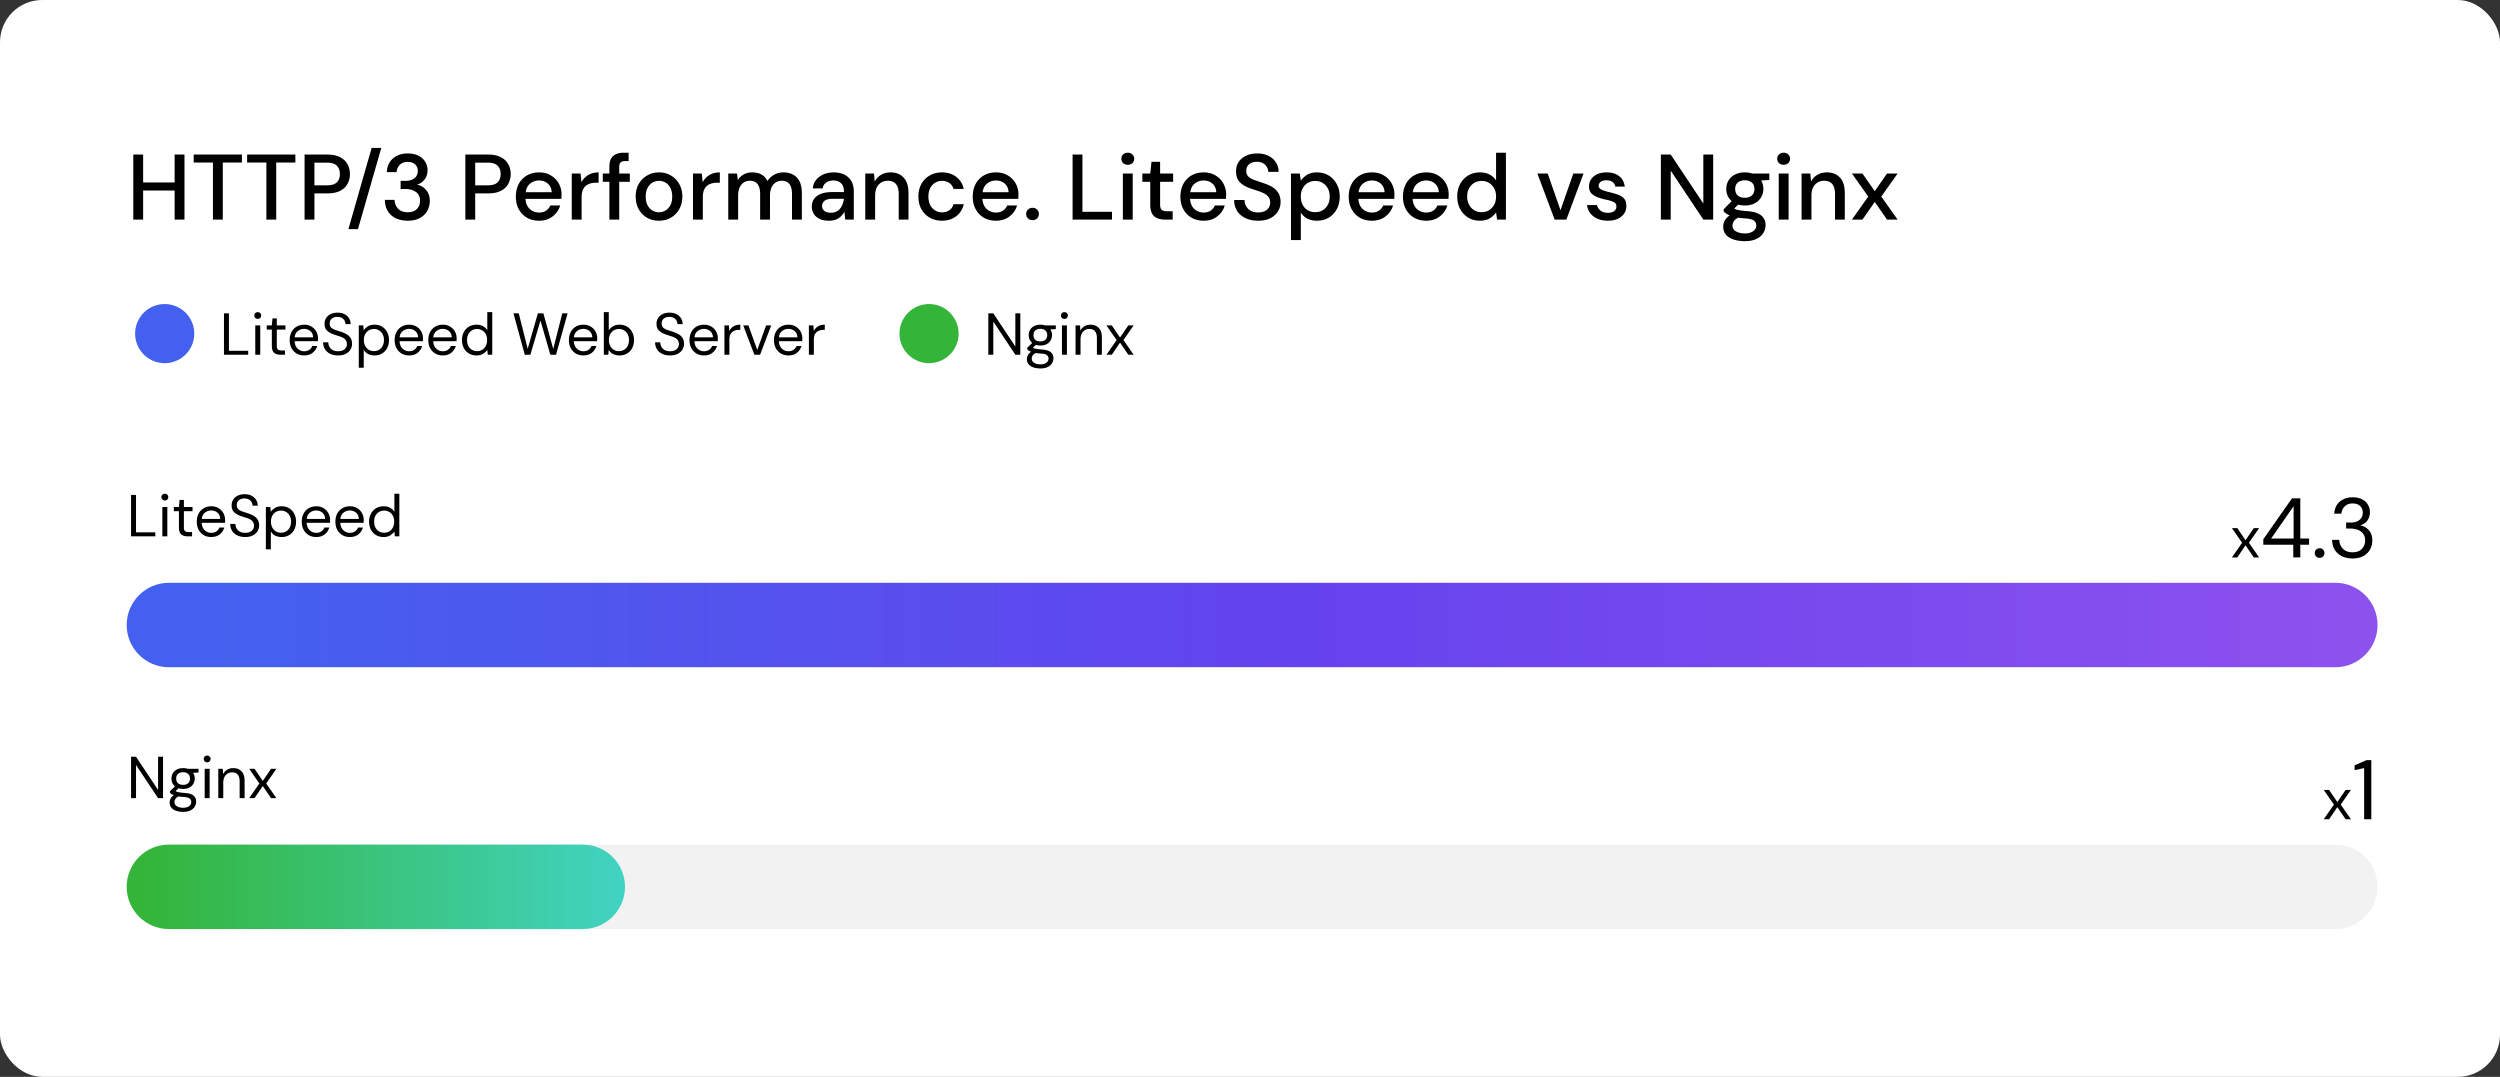 <svg width="592" height="255" viewBox="0 0 592 255" fill="none" xmlns="http://www.w3.org/2000/svg"><rect x="0" y="0" width="592" height="255" fill="#333333" stroke="none"/><rect width="592" height="255" rx="10" class="pinkdot.design" fill="#fff"/><path d="M31.036 127v-9.8h1.176v8.862h4.564V127zm8-8.484a.83.83 0 0 1-.589-.224.83.83 0 0 1-.224-.588q0-.336.224-.56a.83.83 0 0 1 .588-.224q.337 0 .575.224a.74.74 0 0 1 .237.56.8.8 0 0 1-.238.588.8.8 0 0 1-.574.224M38.447 127v-6.944h1.176V127zm5.968 0q-.952 0-1.498-.462t-.546-1.666v-3.822h-1.204v-.994h1.204l.154-1.666h1.022v1.666h2.044v.994h-2.044v3.822q0 .658.266.896.266.224.938.224h.728V127zm5.6.168q-.993 0-1.763-.448a3.34 3.34 0 0 1-1.218-1.274q-.434-.812-.434-1.918 0-1.092.434-1.904.434-.826 1.204-1.274.783-.462 1.806-.462 1.008 0 1.736.462.741.448 1.134 1.19a3.37 3.37 0 0 1 .378 1.904v.35h-5.53q.043.798.364 1.33.337.518.826.784.503.266 1.064.266.727 0 1.218-.336a1.9 1.9 0 0 0 .714-.91h1.162a3.15 3.15 0 0 1-1.078 1.61q-.785.63-2.016.63m0-6.286q-.84 0-1.497.518-.645.504-.742 1.484h4.368q-.042-.937-.644-1.47t-1.484-.532m8.041 6.286q-1.078 0-1.876-.392a2.93 2.93 0 0 1-1.232-1.092q-.434-.7-.434-1.624h1.232q.001.574.266 1.064.266.476.77.77.519.28 1.274.28.994 0 1.54-.476t.546-1.19q0-.588-.252-.938a1.84 1.84 0 0 0-.686-.588 5.4 5.4 0 0 0-.98-.392 33 33 0 0 1-1.148-.378q-1.134-.391-1.68-.966-.546-.588-.546-1.526-.014-.785.364-1.386a2.5 2.5 0 0 1 1.064-.952q.7-.35 1.652-.35.939 0 1.624.35.7.35 1.078.966.393.616.406 1.4h-1.232q0-.406-.21-.798a1.6 1.6 0 0 0-.644-.658q-.42-.252-1.064-.252-.797-.014-1.316.406-.504.42-.504 1.162 0 .63.35.966.365.336 1.008.56.644.21 1.484.49a7 7 0 0 1 1.26.588q.56.336.868.868.322.532.322 1.358.001.7-.364 1.33-.362.617-1.106 1.008-.727.392-1.834.392m4.902 2.912v-10.024h1.064l.112 1.148q.336-.504.952-.91.63-.406 1.596-.406 1.036 0 1.806.476t1.19 1.302q.434.826.434 1.876t-.434 1.876a3.2 3.2 0 0 1-1.204 1.288q-.77.462-1.806.462-.855 0-1.526-.35a2.43 2.43 0 0 1-1.008-.98v4.242zm3.584-3.934a2.33 2.33 0 0 0 1.232-.322q.533-.336.84-.924.309-.588.308-1.372 0-.784-.308-1.372a2.27 2.27 0 0 0-.84-.91 2.26 2.26 0 0 0-1.232-.336q-.7 0-1.232.336a2.27 2.27 0 0 0-.84.91q-.308.588-.308 1.372t.308 1.372.84.924a2.33 2.33 0 0 0 1.232.322m8.33 1.022q-.994 0-1.765-.448a3.34 3.34 0 0 1-1.218-1.274q-.434-.812-.434-1.918 0-1.092.434-1.904.434-.826 1.204-1.274.785-.462 1.806-.462 1.007 0 1.736.462.743.448 1.134 1.19a3.37 3.37 0 0 1 .378 1.904v.35h-5.53q.043.798.364 1.33.337.518.826.784.504.266 1.064.266.729 0 1.218-.336a1.9 1.9 0 0 0 .714-.91h1.162a3.15 3.15 0 0 1-1.078 1.61q-.784.63-2.016.63m0-6.286q-.84 0-1.499.518-.645.504-.742 1.484H77q-.042-.937-.644-1.47t-1.484-.532m7.97 6.286q-.994 0-1.764-.448a3.34 3.34 0 0 1-1.218-1.274q-.435-.812-.434-1.918 0-1.092.434-1.904.434-.826 1.204-1.274.784-.462 1.806-.462 1.007 0 1.736.462.742.448 1.134 1.19a3.37 3.37 0 0 1 .378 1.904v.35h-5.53q.043.798.364 1.33.337.518.826.784.504.266 1.064.266.728 0 1.218-.336a1.9 1.9 0 0 0 .714-.91h1.162a3.15 3.15 0 0 1-1.078 1.61q-.784.63-2.016.63m0-6.286q-.84 0-1.498.518-.645.504-.742 1.484h4.368q-.042-.937-.644-1.47t-1.484-.532m7.999 6.286q-1.037 0-1.82-.476a3.3 3.3 0 0 1-1.204-1.302q-.42-.826-.42-1.876t.434-1.862q.433-.826 1.204-1.288.77-.476 1.82-.476.853 0 1.512.35.657.35 1.022.98v-4.298h1.176V127H93.5l-.112-1.148q-.336.504-.966.91t-1.582.406m.126-1.022a2.33 2.33 0 0 0 1.232-.322q.546-.336.84-.924.308-.588.308-1.372t-.308-1.372a2.15 2.15 0 0 0-.84-.91 2.26 2.26 0 0 0-1.232-.336q-.686 0-1.232.336a2.27 2.27 0 0 0-.84.91q-.294.588-.294 1.372t.294 1.372q.308.588.84.924.546.322 1.232.322" fill="#000"/><path fill-rule="evenodd" clip-rule="evenodd" d="M30 148c0-5.523 4.477-10 10-10h513c5.523 0 10 4.477 10 10s-4.477 10-10 10H40c-5.523 0-10-4.477-10-10" fill="url(#a)"/><path d="m528.52 132 2.408-3.472-2.408-3.472h1.274l1.946 2.87 1.96-2.87h1.26l-2.408 3.472L534.96 132h-1.26l-1.96-2.87-1.946 2.87zm14.527 0v-3h-7.1v-1.3l6.8-9.7h1.96v9.52h2.08V129h-2.08v3zm-5.24-4.48h5.32v-7.66zm11.489 4.58q-.5 0-.84-.32-.32-.34-.32-.82t.32-.8a1.14 1.14 0 0 1 .84-.34q.48 0 .8.34.34.32.34.8t-.34.82q-.32.32-.8.32m7.786.14q-1.34 0-2.42-.48a4.17 4.17 0 0 1-1.74-1.48q-.64-.98-.68-2.44h1.7q.021 1.2.84 2.08.82.86 2.3.86t2.22-.82q.76-.82.76-1.98 0-.98-.48-1.6-.459-.62-1.26-.92-.78-.3-1.72-.3h-1.04v-1.42h1.04q1.36 0 2.12-.62.78-.62.78-1.74 0-.94-.62-1.54-.6-.62-1.8-.62-1.16 0-1.86.7-.699.68-.78 1.72h-1.7q.06-1.14.6-2.02.56-.88 1.52-1.36.96-.5 2.22-.5 1.36 0 2.26.48.921.48 1.38 1.28.48.8.48 1.76a3.45 3.45 0 0 1-.58 1.94q-.579.86-1.74 1.16a3.7 3.7 0 0 1 2.06 1.18q.82.92.82 2.42 0 1.16-.54 2.14-.519.96-1.56 1.54t-2.58.58" fill="#000"/><path fill-rule="evenodd" clip-rule="evenodd" d="M220 86a7 7 0 1 0 0-14 7 7 0 0 0 0 14" fill="#34B53A"/><path d="M234.036 84v-9.8h1.176l5.222 7.854V74.2h1.176V84h-1.176l-5.222-7.854V84zm12.326-2.184q-.588 0-1.078-.154l-.7.658q.155.112.378.196.238.07.672.14.435.056 1.218.126 1.4.098 2.002.644t.602 1.428q0 .602-.336 1.148-.321.546-1.008.896-.672.35-1.736.35-.937 0-1.666-.252-.728-.238-1.134-.742-.406-.49-.406-1.246 0-.392.21-.854.21-.448.784-.854a3.6 3.6 0 0 1-.532-.266 3.4 3.4 0 0 1-.392-.336v-.322l1.19-1.176q-.826-.7-.826-1.848 0-.686.322-1.246.323-.56.938-.882.616-.336 1.498-.336.603 0 1.092.168h2.562v.882l-1.302.056q.406.588.406 1.358 0 .686-.336 1.246a2.34 2.34 0 0 1-.938.896q-.602.322-1.484.322m0-.966q.743 0 1.176-.378.448-.392.448-1.12 0-.714-.448-1.092-.433-.392-1.176-.392-.756 0-1.204.392-.434.378-.434 1.092 0 .728.434 1.12.448.378 1.204.378m-2.044 4.046q0 .7.588 1.036.588.35 1.47.35.869 0 1.386-.378.532-.378.532-1.008 0-.448-.364-.784-.363-.322-1.344-.378a18 18 0 0 1-1.33-.14q-.573.308-.756.658-.182.364-.182.644m7.739-9.38a.83.83 0 0 1-.588-.224.83.83 0 0 1-.224-.588q0-.335.224-.56a.83.83 0 0 1 .588-.224q.336 0 .574.224.238.225.238.56 0 .35-.238.588a.8.8 0 0 1-.574.224M251.469 84v-6.944h1.176V84zm3.224 0v-6.944h1.064l.07 1.246q.336-.658.966-1.036t1.428-.378q1.231 0 1.96.756.742.742.742 2.296V84h-1.176v-3.934q0-2.17-1.792-2.17-.897 0-1.498.658-.588.644-.588 1.848V84zm7.311 0 2.408-3.472-2.408-3.472h1.274l1.946 2.87 1.96-2.87h1.26l-2.408 3.472L268.444 84h-1.26l-1.96-2.87-1.946 2.87z" fill="#000"/><path fill-rule="evenodd" clip-rule="evenodd" d="M39 86a7 7 0 1 0 0-14 7 7 0 0 0 0 14" fill="#4361EE"/><path d="M53.036 84v-9.8h1.176v8.862h4.564V84zm8-8.484a.83.83 0 0 1-.589-.224.83.83 0 0 1-.224-.588.76.76 0 0 1 .224-.56.83.83 0 0 1 .588-.224q.337 0 .575.224.237.225.237.56a.8.8 0 0 1-.238.588.8.8 0 0 1-.574.224M60.447 84v-6.944h1.176V84zm5.968 0q-.952 0-1.498-.462t-.546-1.666V78.05h-1.204v-.994h1.204l.154-1.666h1.022v1.666h2.044v.994h-2.044v3.822q0 .658.266.896.266.225.938.224h.728V84zm5.6.168q-.993 0-1.763-.448a3.33 3.33 0 0 1-1.218-1.274q-.434-.811-.434-1.918 0-1.092.434-1.904.434-.825 1.204-1.274.783-.462 1.806-.462 1.007 0 1.736.462.741.448 1.134 1.19a3.37 3.37 0 0 1 .378 1.904v.35h-5.53q.043.798.364 1.33.337.518.826.784.503.266 1.064.266.728 0 1.218-.336.489-.336.714-.91h1.162a3.16 3.16 0 0 1-1.078 1.61q-.784.63-2.016.63m0-6.286q-.84 0-1.497.518-.645.504-.742 1.484h4.368q-.042-.937-.644-1.47-.603-.532-1.484-.532m8.041 6.286q-1.077 0-1.876-.392a2.93 2.93 0 0 1-1.232-1.092q-.434-.7-.434-1.624h1.232q.001.574.266 1.064.266.476.77.77.519.28 1.274.28.994 0 1.54-.476t.546-1.19q0-.588-.252-.938a1.84 1.84 0 0 0-.686-.588q-.42-.225-.98-.392a33 33 0 0 1-1.148-.378q-1.134-.391-1.68-.966-.546-.587-.546-1.526-.014-.785.364-1.386.378-.615 1.064-.952.7-.35 1.652-.35.939 0 1.624.35.7.35 1.078.966.393.615.406 1.4h-1.232q0-.406-.21-.798-.21-.405-.644-.658-.42-.252-1.064-.252-.797-.014-1.316.406-.504.42-.504 1.162 0 .63.35.966.365.335 1.008.56.645.21 1.484.49a7 7 0 0 1 1.26.588q.56.336.868.868.322.532.322 1.358.001.7-.364 1.33-.362.616-1.106 1.008-.727.392-1.834.392m4.902 2.912V77.056h1.064l.112 1.148q.336-.505.952-.91.63-.405 1.596-.406 1.036 0 1.806.476t1.19 1.302q.434.826.434 1.876t-.434 1.876a3.2 3.2 0 0 1-1.204 1.288q-.77.462-1.806.462-.855 0-1.526-.35a2.43 2.43 0 0 1-1.008-.98v4.242zm3.584-3.934q.7 0 1.232-.322.533-.336.84-.924.309-.588.308-1.372 0-.784-.308-1.372a2.27 2.27 0 0 0-.84-.91 2.26 2.26 0 0 0-1.232-.336q-.7 0-1.232.336a2.27 2.27 0 0 0-.84.91q-.308.588-.308 1.372t.308 1.372.84.924q.533.322 1.232.322m8.33 1.022q-.994 0-1.765-.448a3.33 3.33 0 0 1-1.218-1.274q-.434-.811-.434-1.918 0-1.092.434-1.904.434-.825 1.204-1.274.784-.462 1.806-.462 1.007 0 1.736.462.743.448 1.134 1.19a3.36 3.36 0 0 1 .378 1.904v.35h-5.53q.043.798.364 1.33.337.518.826.784.504.266 1.064.266.729 0 1.218-.336.49-.336.714-.91h1.162a3.16 3.16 0 0 1-1.078 1.61q-.784.63-2.016.63m0-6.286q-.84 0-1.499.518-.645.504-.742 1.484H99q-.042-.937-.644-1.47t-1.484-.532m7.97 6.286q-.995 0-1.764-.448a3.34 3.34 0 0 1-1.218-1.274q-.434-.811-.434-1.918 0-1.092.434-1.904.434-.825 1.204-1.274.785-.462 1.806-.462 1.008 0 1.736.462.743.448 1.134 1.19a3.37 3.37 0 0 1 .378 1.904v.35h-5.53q.042.798.364 1.33.336.518.826.784a2.25 2.25 0 0 0 1.064.266q.728 0 1.218-.336t.714-.91h1.162a3.16 3.16 0 0 1-1.078 1.61q-.784.63-2.016.63m0-6.286q-.84 0-1.498.518-.644.504-.742 1.484h4.368q-.042-.937-.644-1.47t-1.484-.532m7.999 6.286q-1.037 0-1.82-.476a3.3 3.3 0 0 1-1.204-1.302q-.42-.826-.42-1.876t.434-1.862a3.2 3.2 0 0 1 1.204-1.288q.77-.476 1.82-.476.853 0 1.512.35.657.35 1.022.98V73.92h1.176V84h-1.064l-.112-1.148q-.336.505-.966.91-.63.406-1.582.406m.126-1.022q.7 0 1.232-.322.546-.336.84-.924.308-.588.308-1.372t-.308-1.372a2.14 2.14 0 0 0-.84-.91 2.26 2.26 0 0 0-1.232-.336q-.686 0-1.232.336a2.26 2.26 0 0 0-.84.91q-.294.588-.294 1.372t.294 1.372q.307.588.84.924.546.322 1.232.322m11.306.868-2.688-9.814h1.26l2.114 8.414 2.408-8.414h1.302l2.338 8.414 2.142-8.414h1.26l-2.744 9.8h-1.344l-2.338-8.092L125.589 84zm13.86.154q-.995 0-1.764-.448a3.34 3.34 0 0 1-1.218-1.274q-.434-.811-.434-1.918 0-1.092.434-1.904.434-.825 1.204-1.274.785-.462 1.806-.462 1.008 0 1.736.462.743.448 1.134 1.19a3.37 3.37 0 0 1 .378 1.904v.35h-5.53q.042.798.364 1.33.336.518.826.784a2.25 2.25 0 0 0 1.064.266q.727 0 1.218-.336.49-.336.714-.91h1.162a3.16 3.16 0 0 1-1.078 1.61q-.784.63-2.016.63m0-6.286q-.84 0-1.498.518-.644.504-.742 1.484h4.368q-.042-.937-.644-1.47t-1.484-.532m8.559 6.286q-.855 0-1.526-.35a2.43 2.43 0 0 1-1.008-.98L144.046 84h-1.064V73.92h1.176v4.284q.336-.505.952-.91.63-.405 1.596-.406 1.035 0 1.806.476.77.476 1.19 1.302.434.826.434 1.876t-.434 1.876q-.42.811-1.204 1.288-.771.462-1.806.462m-.126-1.022q.7 0 1.232-.322.531-.336.84-.924t.308-1.372q0-.784-.308-1.372a2.28 2.28 0 0 0-2.072-1.246q-.7 0-1.232.336a2.26 2.26 0 0 0-.84.91q-.309.588-.308 1.372 0 .784.308 1.372t.84.924a2.33 2.33 0 0 0 1.232.322m12.104 1.022q-1.078 0-1.876-.392a2.93 2.93 0 0 1-1.232-1.092q-.435-.7-.434-1.624h1.232q0 .574.266 1.064.266.476.77.77.518.28 1.274.28.994 0 1.54-.476t.546-1.19q0-.588-.252-.938a1.85 1.85 0 0 0-.686-.588q-.42-.225-.98-.392a32 32 0 0 1-1.148-.378q-1.134-.391-1.68-.966-.546-.587-.546-1.526a2.46 2.46 0 0 1 .364-1.386q.378-.615 1.064-.952.7-.35 1.652-.35.937 0 1.624.35a2.6 2.6 0 0 1 1.078.966q.391.615.406 1.4h-1.232q0-.406-.21-.798-.21-.405-.644-.658-.42-.252-1.064-.252-.798-.014-1.316.406-.504.42-.504 1.162 0 .63.35.966.363.335 1.008.56.644.21 1.484.49.699.252 1.26.588.56.336.868.868.322.532.322 1.358 0 .7-.364 1.33-.365.616-1.106 1.008-.729.392-1.834.392m8.023 0q-.993 0-1.764-.448a3.34 3.34 0 0 1-1.218-1.274q-.434-.811-.434-1.918 0-1.092.434-1.904.435-.825 1.204-1.274.785-.462 1.806-.462 1.008 0 1.736.462.743.448 1.134 1.19a3.36 3.36 0 0 1 .378 1.904v.35h-5.53q.042.798.364 1.33.337.518.826.784a2.25 2.25 0 0 0 1.064.266q.729 0 1.218-.336.49-.336.714-.91h1.162a3.15 3.15 0 0 1-1.078 1.61q-.783.63-2.016.63m0-6.286q-.84 0-1.498.518-.643.504-.742 1.484h4.368q-.041-.937-.644-1.47-.602-.532-1.484-.532M171.542 84v-6.944h1.064l.098 1.33q.323-.685.98-1.092.658-.405 1.624-.406v1.232h-.322q-.615 0-1.134.224-.517.21-.826.728-.308.517-.308 1.428V84zm7.088 0-2.632-6.944h1.232l2.086 5.81 2.1-5.81h1.204L179.988 84zm8.065.168q-.993 0-1.764-.448a3.34 3.34 0 0 1-1.218-1.274q-.434-.811-.434-1.918 0-1.092.434-1.904.435-.825 1.204-1.274.784-.462 1.806-.462 1.008 0 1.736.462.743.448 1.134 1.19a3.36 3.36 0 0 1 .378 1.904v.35h-5.53q.042.798.364 1.33.337.518.826.784a2.25 2.25 0 0 0 1.064.266q.729 0 1.218-.336.49-.336.714-.91h1.162a3.15 3.15 0 0 1-1.078 1.61q-.783.63-2.016.63m0-6.286q-.84 0-1.498.518-.643.504-.742 1.484h4.368q-.041-.937-.644-1.47-.602-.532-1.484-.532M191.544 84v-6.944h1.064l.098 1.33q.322-.685.98-1.092.658-.405 1.624-.406v1.232h-.322q-.617 0-1.134.224-.518.21-.826.728-.308.517-.308 1.428V84zM31.036 189v-9.8h1.176l5.222 7.854V179.2h1.176v9.8h-1.176l-5.222-7.854V189zm12.326-2.184q-.588 0-1.078-.154l-.7.658q.154.112.378.196.239.07.672.14.435.055 1.218.126 1.4.098 2.002.644t.602 1.428q0 .602-.336 1.148-.321.546-1.008.896-.672.35-1.736.35-.937 0-1.666-.252-.727-.238-1.134-.742-.405-.49-.406-1.246 0-.392.21-.854.21-.448.784-.854a3.6 3.6 0 0 1-.532-.266 3.5 3.5 0 0 1-.392-.336v-.322l1.19-1.176q-.825-.7-.826-1.848 0-.686.322-1.246.323-.56.938-.882.616-.336 1.498-.336.603 0 1.092.168h2.562v.882l-1.302.056q.406.588.406 1.358 0 .686-.336 1.246a2.35 2.35 0 0 1-.938.896q-.602.322-1.484.322m0-.966q.742 0 1.176-.378.448-.392.448-1.12 0-.714-.448-1.092-.434-.392-1.176-.392-.756 0-1.204.392-.434.378-.434 1.092 0 .728.434 1.12.448.378 1.204.378m-2.044 4.046q0 .7.588 1.036.588.35 1.47.35.868 0 1.386-.378.532-.378.532-1.008 0-.448-.364-.784-.363-.322-1.344-.378a18 18 0 0 1-1.33-.14q-.573.308-.756.658-.182.364-.182.644m7.739-9.38a.83.83 0 0 1-.588-.224.83.83 0 0 1-.224-.588q0-.336.224-.56a.83.83 0 0 1 .588-.224q.336 0 .574.224a.74.74 0 0 1 .238.56.8.8 0 0 1-.238.588.8.8 0 0 1-.574.224M48.469 189v-6.944h1.176V189zm3.224 0v-6.944h1.064l.07 1.246a2.5 2.5 0 0 1 .966-1.036q.63-.378 1.428-.378 1.23 0 1.96.756.742.742.742 2.296V189h-1.176v-3.934q0-2.17-1.792-2.17-.897 0-1.498.658-.588.644-.588 1.848V189zm7.311 0 2.408-3.472-2.408-3.472h1.274l1.946 2.87 1.96-2.87h1.26l-2.408 3.472L65.444 189h-1.26l-1.96-2.87-1.946 2.87z" fill="#000"/><path fill-rule="evenodd" clip-rule="evenodd" d="M30 210c0-5.523 4.477-10 10-10h513c5.523 0 10 4.477 10 10s-4.477 10-10 10H40c-5.523 0-10-4.477-10-10" fill="#F2F2F2"/><path fill-rule="evenodd" clip-rule="evenodd" d="M30 210c0-5.523 4.477-10 10-10h98c5.523 0 10 4.477 10 10s-4.477 10-10 10H40c-5.523 0-10-4.477-10-10" fill="url(#b)"/><path d="m550.258 194 2.408-3.472-2.408-3.472h1.274l1.946 2.87 1.96-2.87h1.26l-2.408 3.472 2.408 3.472h-1.26l-1.96-2.87-1.946 2.87zm9.567 0v-12.12l-2.26.5v-1.16l2.82-1.22h1.14v14zM31.562 52V36.6h2.332v6.6h7.458v-6.6h2.332V52h-2.332v-6.886h-7.458V52zm18.862 0V38.492H45.87V36.6h11.418v1.892h-4.532V52zm12.654 0V38.492h-4.554V36.6h11.418v1.892H65.41V52zm9.046 0V36.6h5.39q1.804 0 2.993.616 1.187.594 1.76 1.65.593 1.034.594 2.354 0 1.254-.573 2.31-.549 1.035-1.737 1.65-1.19.615-3.037.616h-3.057V52zm2.333-8.118h2.948q1.65 0 2.353-.704.727-.726.727-1.958 0-1.275-.727-1.98-.704-.726-2.353-.726h-2.948zM82.5 54.266 88 35.038h2.288l-5.522 19.228zm14.06-2.002q-1.495 0-2.728-.528a4.5 4.5 0 0 1-1.936-1.65q-.725-1.1-.77-2.75h2.31q.045 1.232.836 2.09.815.836 2.288.836 1.409 0 2.156-.77.748-.791.748-1.958 0-1.408-1.012-2.09-.99-.682-2.442-.682h-1.144v-1.936h1.166q1.299 0 2.09-.616.814-.616.814-1.738 0-.946-.638-1.54-.615-.594-1.76-.594-1.188 0-1.87.704-.681.683-.748 1.716h-2.31q.045-1.342.66-2.332a4.3 4.3 0 0 1 1.738-1.54q1.1-.55 2.53-.55 1.54 0 2.574.55 1.056.528 1.584 1.452.55.902.55 1.98 0 1.232-.682 2.156a3.25 3.25 0 0 1-1.826 1.232q1.32.285 2.178 1.298.858.99.858 2.574 0 1.275-.594 2.354-.593 1.056-1.76 1.694-1.165.638-2.86.638M110.195 52V36.6h5.39q1.804 0 2.992.616 1.188.594 1.76 1.65.594 1.034.594 2.354 0 1.254-.572 2.31-.55 1.035-1.738 1.65t-3.036.616h-3.058V52zm2.332-8.118h2.948q1.65 0 2.354-.704.726-.726.726-1.958 0-1.275-.726-1.98-.705-.726-2.354-.726h-2.948zm15.123 8.382q-1.606 0-2.86-.704a5.2 5.2 0 0 1-1.936-2.002q-.704-1.275-.704-2.97 0-1.716.682-3.014a5.15 5.15 0 0 1 1.936-2.024q1.254-.726 2.904-.726 1.606 0 2.794.726 1.188.704 1.848 1.892a5.3 5.3 0 0 1 .66 2.618q0 .22-.022.484 0 .242-.022.55h-8.492q.11 1.584 1.034 2.42a3.24 3.24 0 0 0 2.178.814q.99 0 1.65-.44a2.8 2.8 0 0 0 1.012-1.232h2.332q-.44 1.54-1.76 2.574-1.298 1.035-3.234 1.034m0-9.526q-1.165 0-2.068.704-.902.682-1.1 2.068h6.16q-.065-1.275-.902-2.024-.836-.748-2.09-.748M135.394 52V41.088h2.09l.198 2.068a4.3 4.3 0 0 1 1.584-1.694q1.034-.638 2.486-.638v2.442h-.638q-.968 0-1.738.33-.748.308-1.21 1.078-.44.748-.44 2.09V52zm8.907 0v-8.954h-1.562v-1.958h1.562v-1.584q0-1.782.88-2.552.903-.792 2.53-.792h1.144v1.98h-.792q-.77 0-1.1.33-.33.308-.33 1.056v1.562h2.508v1.958h-2.508V52zm11.73.264q-1.562 0-2.816-.704a5.35 5.35 0 0 1-1.958-2.002q-.726-1.298-.726-3.014t.726-2.992a5.25 5.25 0 0 1 2.002-2.002q1.254-.726 2.794-.726 1.562 0 2.794.726a5.1 5.1 0 0 1 1.98 2.002q.748 1.276.748 2.992t-.748 3.014a5.3 5.3 0 0 1-1.98 2.002q-1.254.704-2.816.704m0-2.002q.836 0 1.54-.418.726-.419 1.166-1.232.44-.836.44-2.068 0-1.231-.44-2.046-.418-.836-1.144-1.254a2.96 2.96 0 0 0-1.54-.418 3.1 3.1 0 0 0-1.562.418q-.704.419-1.144 1.254-.44.815-.44 2.046t.44 2.068q.44.814 1.144 1.232t1.54.418M164.097 52V41.088h2.09l.198 2.068a4.3 4.3 0 0 1 1.584-1.694q1.034-.638 2.486-.638v2.442h-.638q-.968 0-1.738.33-.748.308-1.21 1.078-.44.748-.44 2.09V52zm8.357 0V41.088h2.068l.198 1.54a3.86 3.86 0 0 1 1.386-1.32q.88-.484 2.024-.484 2.597 0 3.608 2.046a4.3 4.3 0 0 1 1.584-1.496 4.5 4.5 0 0 1 2.178-.55q2.046 0 3.212 1.232t1.166 3.674V52h-2.332v-6.028q0-3.168-2.42-3.168-1.232 0-2.024.924-.77.924-.77 2.64V52H180v-6.028q0-3.168-2.442-3.168-1.21 0-2.002.924-.77.924-.77 2.64V52zm23.849.264q-1.386 0-2.288-.462-.903-.462-1.342-1.21a3.3 3.3 0 0 1-.44-1.672q0-1.584 1.232-2.508t3.52-.924h2.86v-.198q0-1.276-.704-1.914-.682-.638-1.782-.638-.968 0-1.694.484-.705.462-.858 1.386h-2.332q.11-1.188.792-2.024a4.45 4.45 0 0 1 1.76-1.298 5.9 5.9 0 0 1 2.354-.462q2.288 0 3.542 1.21 1.254 1.188 1.254 3.256V52h-2.024l-.198-1.87a4.15 4.15 0 0 1-1.342 1.518q-.88.615-2.31.616m.462-1.892q.945 0 1.584-.44.66-.462 1.012-1.21a4.7 4.7 0 0 0 .462-1.65h-2.596q-1.386 0-1.98.484-.572.484-.572 1.21 0 .749.55 1.188.571.418 1.54.418M204.896 52V41.088h2.068l.176 1.914a3.75 3.75 0 0 1 1.474-1.584q.99-.594 2.266-.594 1.98 0 3.102 1.232 1.144 1.232 1.144 3.674V52h-2.31v-6.028q0-3.168-2.596-3.168-1.298 0-2.156.924-.836.924-.836 2.64V52zm18.146.264q-1.605 0-2.882-.726a5.3 5.3 0 0 1-1.98-2.002q-.704-1.298-.704-2.992 0-1.695.704-2.97a5.25 5.25 0 0 1 1.98-2.024q1.277-.726 2.882-.726 2.025 0 3.388 1.056 1.386 1.056 1.782 2.86h-2.442a2.3 2.3 0 0 0-.968-1.408q-.747-.506-1.76-.506a3 3 0 0 0-1.584.44q-.726.419-1.166 1.254-.44.814-.44 2.024t.44 2.046q.44.814 1.166 1.254a3 3 0 0 0 1.584.44q1.013 0 1.76-.506.749-.506.968-1.43h2.442q-.374 1.76-1.76 2.838t-3.41 1.078m12.804 0q-1.606 0-2.86-.704a5.2 5.2 0 0 1-1.936-2.002q-.704-1.275-.704-2.97 0-1.716.682-3.014a5.14 5.14 0 0 1 1.936-2.024q1.254-.726 2.904-.726 1.606 0 2.794.726 1.188.704 1.848 1.892a5.3 5.3 0 0 1 .66 2.618q0 .22-.022.484 0 .242-.022.55h-8.492q.11 1.584 1.034 2.42.945.814 2.178.814.99 0 1.65-.44a2.8 2.8 0 0 0 1.012-1.232h2.332q-.44 1.54-1.76 2.574-1.299 1.035-3.234 1.034m0-9.526q-1.167 0-2.068.704-.902.682-1.1 2.068h6.16q-.066-1.275-.902-2.024-.837-.748-2.09-.748m8.667 9.394q-.66 0-1.1-.418a1.46 1.46 0 0 1-.418-1.034q0-.615.418-1.034.44-.44 1.1-.44t1.078.44q.418.418.418 1.034 0 .593-.418 1.034-.417.418-1.078.418M253.99 52V36.6h2.332v13.552h6.996V52zm13.07-12.98q-.66 0-1.1-.396a1.4 1.4 0 0 1-.418-1.034q0-.615.418-1.012.44-.418 1.1-.418t1.078.418q.44.396.44 1.012 0 .615-.44 1.034-.418.396-1.078.396M265.894 52V41.088h2.332V52zm9.986 0q-1.606 0-2.552-.77-.946-.792-.946-2.794v-5.39h-1.87v-1.958h1.87l.286-2.772h2.046v2.772h3.08v1.958h-3.08v5.39q0 .902.374 1.254.396.33 1.342.33h1.254V52zm9.143.264q-1.606 0-2.86-.704a5.2 5.2 0 0 1-1.936-2.002q-.704-1.275-.704-2.97 0-1.716.682-3.014a5.15 5.15 0 0 1 1.936-2.024q1.254-.726 2.904-.726 1.606 0 2.794.726 1.188.704 1.848 1.892a5.3 5.3 0 0 1 .66 2.618q0 .22-.022.484 0 .242-.022.55h-8.492q.11 1.584 1.034 2.42a3.24 3.24 0 0 0 2.178.814q.99 0 1.65-.44a2.8 2.8 0 0 0 1.012-1.232h2.332q-.44 1.54-1.76 2.574-1.298 1.035-3.234 1.034m0-9.526q-1.165 0-2.068.704-.902.682-1.1 2.068h6.16q-.066-1.275-.902-2.024-.836-.748-2.09-.748m12.914 9.526q-1.694 0-2.97-.594t-2.002-1.694q-.704-1.1-.726-2.618h2.464q.023 1.232.858 2.09.836.858 2.354.858 1.342 0 2.09-.638.77-.66.77-1.672 0-.815-.374-1.32-.353-.506-.99-.836a9 9 0 0 0-1.43-.594q-.815-.264-1.716-.572-1.782-.595-2.684-1.54-.88-.946-.88-2.486-.023-1.297.594-2.266.638-.968 1.76-1.496 1.144-.55 2.662-.55 1.496 0 2.618.55 1.144.55 1.782 1.54.637.967.66 2.266h-2.464q0-.594-.308-1.122a2.4 2.4 0 0 0-.902-.902q-.594-.352-1.452-.352-1.1-.022-1.826.55-.704.572-.704 1.584 0 .901.528 1.386t1.452.814q.924.307 2.112.726 1.144.374 2.046.902a4.05 4.05 0 0 1 1.43 1.386q.55.858.55 2.178a4.23 4.23 0 0 1-.594 2.178q-.594.99-1.782 1.628-1.188.615-2.926.616m7.764 4.576V41.088h2.09l.242 1.694q.528-.77 1.452-1.364t2.376-.594q1.584 0 2.794.748a5.2 5.2 0 0 1 1.892 2.046q.704 1.298.704 2.948t-.704 2.948a5.24 5.24 0 0 1-1.892 2.024q-1.21.726-2.816.726-1.276 0-2.266-.506a3.9 3.9 0 0 1-1.54-1.43v6.512zm5.742-6.6q1.495 0 2.464-1.012.968-1.035.968-2.684 0-1.079-.44-1.914a3.24 3.24 0 0 0-1.21-1.298q-.771-.484-1.782-.484-1.497 0-2.464 1.034-.946 1.035-.946 2.662 0 1.65.946 2.684.967 1.012 2.464 1.012m13.434 2.024q-1.606 0-2.86-.704a5.2 5.2 0 0 1-1.936-2.002q-.704-1.275-.704-2.97 0-1.716.682-3.014a5.14 5.14 0 0 1 1.936-2.024q1.254-.726 2.904-.726 1.606 0 2.794.726 1.188.704 1.848 1.892a5.3 5.3 0 0 1 .66 2.618q0 .22-.022.484 0 .242-.022.55h-8.492q.11 1.584 1.034 2.42.945.814 2.178.814.99 0 1.65-.44a2.8 2.8 0 0 0 1.012-1.232h2.332q-.44 1.54-1.76 2.574-1.299 1.035-3.234 1.034m0-9.526q-1.167 0-2.068.704-.902.682-1.1 2.068h6.16q-.066-1.275-.902-2.024-.837-.748-2.09-.748m12.847 9.526q-1.606 0-2.86-.704a5.2 5.2 0 0 1-1.936-2.002q-.704-1.275-.704-2.97 0-1.716.682-3.014a5.15 5.15 0 0 1 1.936-2.024q1.254-.726 2.904-.726 1.606 0 2.794.726 1.188.704 1.848 1.892a5.3 5.3 0 0 1 .66 2.618q0 .22-.022.484 0 .242-.022.55h-8.492q.11 1.584 1.034 2.42a3.24 3.24 0 0 0 2.178.814q.99 0 1.65-.44a2.8 2.8 0 0 0 1.012-1.232h2.332q-.44 1.54-1.76 2.574-1.298 1.035-3.234 1.034m0-9.526q-1.165 0-2.068.704-.902.682-1.1 2.068h6.16q-.066-1.275-.902-2.024-.836-.748-2.09-.748m12.716 9.526q-1.584 0-2.794-.748a5.2 5.2 0 0 1-1.892-2.046q-.682-1.298-.682-2.948t.682-2.926a5.04 5.04 0 0 1 1.892-2.024q1.232-.748 2.816-.748 1.298 0 2.266.506.99.506 1.54 1.43v-6.6h2.332V52h-2.09l-.242-1.694q-.528.77-1.452 1.364t-2.376.594m.418-2.024q1.496 0 2.442-1.034.968-1.035.968-2.662 0-1.65-.968-2.662-.946-1.035-2.442-1.034t-2.464 1.034q-.968 1.012-.968 2.662 0 1.078.44 1.914t1.21 1.32a3.47 3.47 0 0 0 1.782.462M368.141 52l-4.092-10.912h2.442l3.036 8.69 3.036-8.69h2.42L370.913 52zm12.621.264q-2.069 0-3.41-1.012t-1.54-2.684h2.354q.176.748.836 1.298.66.528 1.738.528 1.056 0 1.54-.44t.484-1.012q0-.835-.682-1.122-.66-.308-1.848-.55a15 15 0 0 1-1.848-.528 4.25 4.25 0 0 1-1.518-.924q-.594-.615-.594-1.65 0-1.43 1.1-2.376 1.1-.968 3.08-.968 1.826 0 2.948.88 1.143.88 1.342 2.486H382.5a1.6 1.6 0 0 0-.66-1.1q-.528-.396-1.43-.396-.88 0-1.364.374-.484.353-.484.924t.66.902q.681.33 1.782.594 1.1.242 2.024.572.945.307 1.518.924.572.615.572 1.804.022 1.496-1.166 2.486-1.167.99-3.19.99M393.294 52V36.6h2.332l7.722 11.594V36.6h2.332V52h-2.332l-7.722-11.594V52zm19.89-3.344q-.858 0-1.584-.198l-.946.924q.241.154.594.264.352.11.99.198t1.738.176q2.178.198 3.146 1.056.968.836.968 2.244 0 .968-.528 1.826-.506.88-1.606 1.408-1.078.55-2.772.55-2.288 0-3.718-.88-1.408-.858-1.408-2.618 0-.683.352-1.364.374-.66 1.166-1.254a6 6 0 0 1-.814-.418 7 7 0 0 1-.594-.484v-.528l1.892-1.936q-1.276-1.1-1.276-2.882 0-1.078.506-1.958.528-.902 1.518-1.43t2.376-.528q.924 0 1.716.264h4.07v1.54l-1.936.11a3.9 3.9 0 0 1 .528 2.002q0 1.1-.528 1.98-.506.88-1.496 1.408-.968.528-2.354.528m0-1.826q1.012 0 1.628-.528.638-.55.638-1.54 0-1.012-.638-1.54-.616-.528-1.628-.528-1.034 0-1.672.528-.616.528-.616 1.54 0 .99.616 1.54.638.528 1.672.528m-2.926 6.556q0 .946.836 1.408.836.484 2.09.484 1.21 0 1.958-.528.748-.506.748-1.364 0-.638-.506-1.1-.506-.44-1.914-.55a19 19 0 0 1-1.87-.198q-.77.419-1.056.902t-.286.946M422.37 39.02q-.66 0-1.1-.396a1.4 1.4 0 0 1-.418-1.034q0-.615.418-1.012.44-.418 1.1-.418t1.078.418q.44.396.44 1.012 0 .615-.44 1.034-.418.396-1.078.396M421.204 52V41.088h2.332V52zm5.411 0V41.088h2.068l.176 1.914a3.74 3.74 0 0 1 1.474-1.584q.99-.594 2.266-.594 1.98 0 3.102 1.232 1.144 1.232 1.144 3.674V52h-2.31v-6.028q0-3.168-2.596-3.168-1.299 0-2.156.924-.837.924-.836 2.64V52zm11.92 0 3.872-5.456-3.872-5.456h2.486l2.926 4.18 2.904-4.18h2.508l-3.872 5.456L449.359 52h-2.508l-2.904-4.18-2.926 4.18z" fill="#000"/><defs><linearGradient id="a" x1="44" y1="148.427" x2="556.5" y2="148.427" gradientUnits="userSpaceOnUse"><stop offset=".01" stop-color="#4361EE"/><stop offset=".517" stop-color="#6543EE"/><stop offset="1" stop-color="#8D51EE"/></linearGradient><linearGradient id="b" x1="33.099" y1="210.427" x2="146.561" y2="210.427" gradientUnits="userSpaceOnUse"><stop offset=".01" stop-color="#34B53A"/><stop offset="1" stop-color="#41D3C1"/></linearGradient></defs></svg>